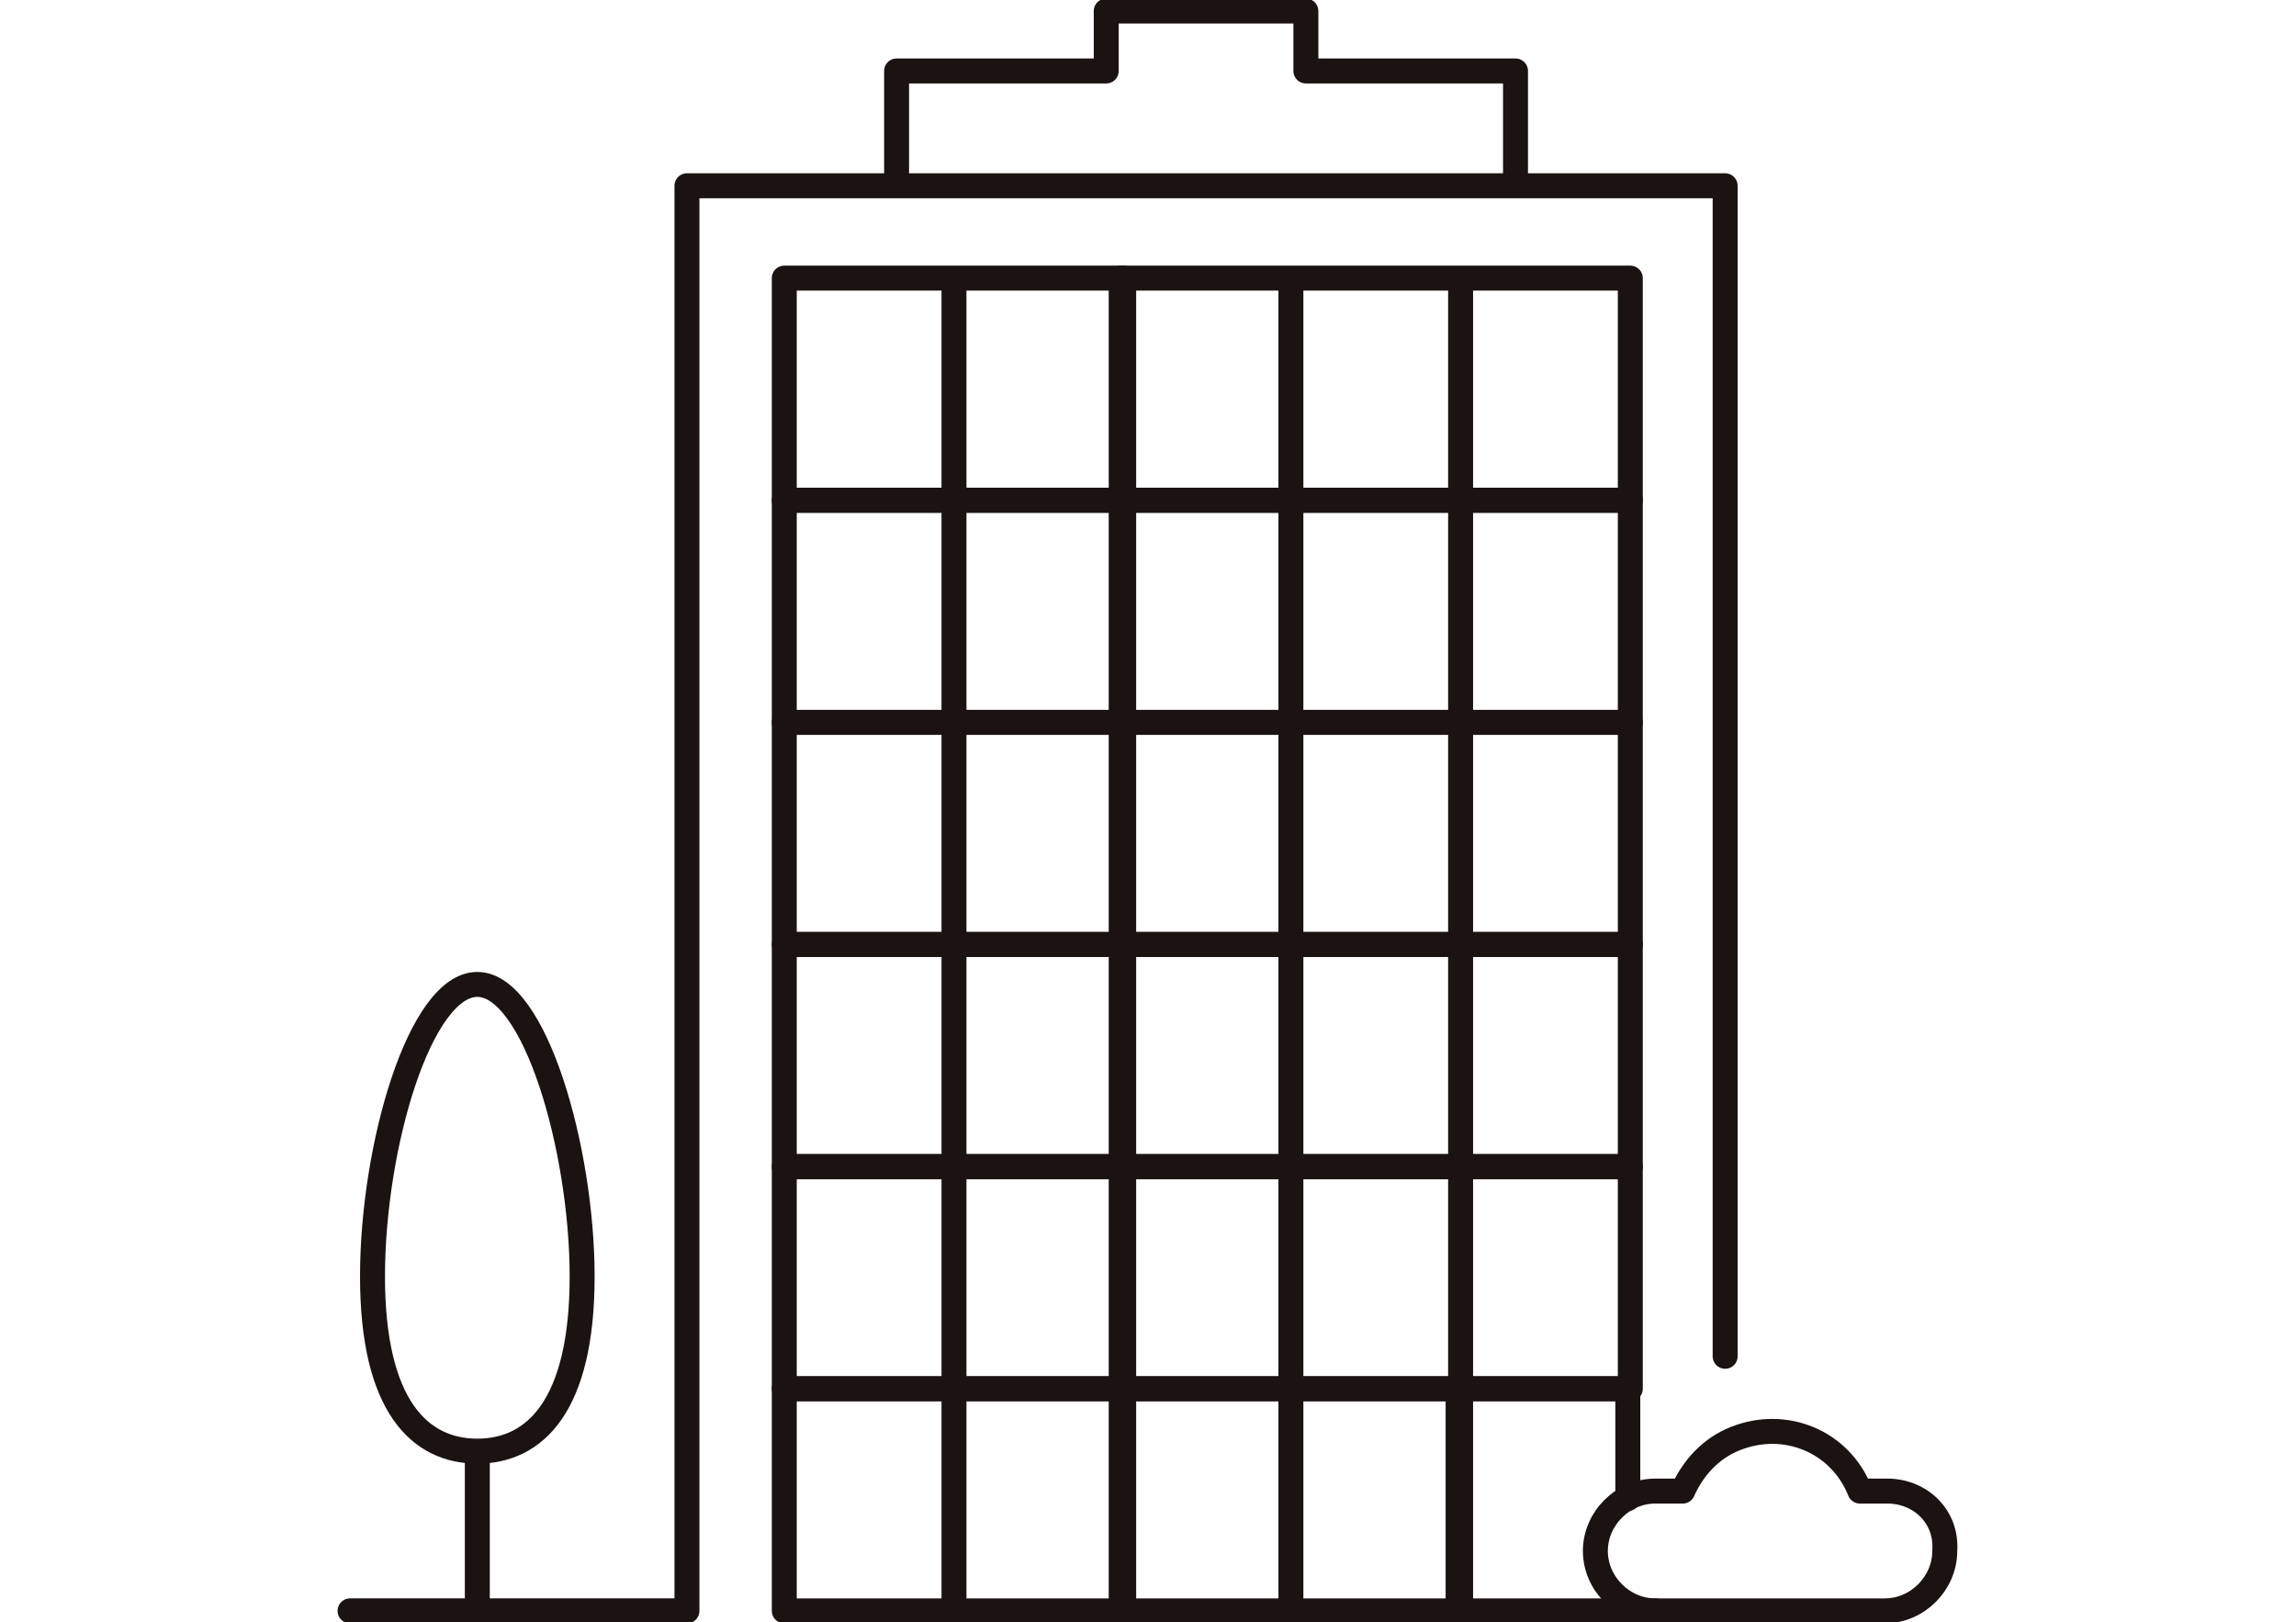 <svg version="1.1" id="レイヤー_1" xmlns="http://www.w3.org/2000/svg" x="0" y="0" viewBox="0 0 92 65" xml:space="preserve"><style>.st0{fill:none;stroke:#1a1311;stroke-linecap:round;stroke-linejoin:round}</style><path class="st0" d="M1225.2 536.7v-46.9h-41.6v57.1h-13.5" transform="translate(-1156.074 -482.357)"/><path class="st0" d="M1187.5 493.5h6.8v8.9h-6.8zM1194.3 493.5h6.8v8.9h-6.8z" transform="translate(-1156.074 -482.357)"/><path class="st0" d="M1201 493.5h6.8v8.9h-6.8zM1207.8 493.5h6.8v8.9h-6.8zM1214.6 493.5h6.8v8.9h-6.8zM1187.5 502.4h6.8v8.9h-6.8zM1194.3 502.4h6.8v8.9h-6.8z" transform="translate(-1156.074 -482.357)"/><path class="st0" d="M1201 502.4h6.8v8.9h-6.8zM1207.8 502.4h6.8v8.9h-6.8zM1214.6 502.4h6.8v8.9h-6.8zM1187.5 511.3h6.8v8.9h-6.8zM1194.3 511.3h6.8v8.9h-6.8z" transform="translate(-1156.074 -482.357)"/><path class="st0" d="M1201 511.3h6.8v8.9h-6.8zM1207.8 511.3h6.8v8.9h-6.8zM1214.6 511.3h6.8v8.9h-6.8zM1187.5 520.2h6.8v8.9h-6.8zM1194.3 520.2h6.8v8.9h-6.8z" transform="translate(-1156.074 -482.357)"/><path class="st0" d="M1201 520.2h6.8v8.9h-6.8zM1207.8 520.2h6.8v8.9h-6.8zM1214.6 520.2h6.8v8.9h-6.8zM1187.5 529.1h6.8v8.9h-6.8zM1194.3 529.1h6.8v8.9h-6.8z" transform="translate(-1156.074 -482.357)"/><path class="st0" d="M1201 529.1h6.8v8.9h-6.8zM1207.8 529.1h6.8v8.9h-6.8zM1214.6 529.1h6.8v8.9h-6.8zM1187.5 538h6.8v8.9h-6.8zM1194.3 538h6.8v8.9h-6.8z" transform="translate(-1156.074 -482.357)"/><path class="st0" d="M1201 538h6.8v8.9h-6.8zM1207.8 538h6.8v8.9h-6.8z" transform="translate(-1156.074 -482.357)"/><path class="st0" d="M1222.4 546.9h-7.9V538h6.8v4.4" transform="translate(-1156.074 -482.357)"/><path class="st0" d="M1231.7 542.1h-1.1c-.8-2-3-2.9-5-2.1-1 .4-1.7 1.2-2.1 2.1h-1.1c-1.3 0-2.4 1.1-2.4 2.4 0 1.3 1.1 2.4 2.4 2.4h9.2c1.3 0 2.4-1.1 2.4-2.4.1-1.4-1-2.4-2.3-2.4zM1179.4 533.5c0 5.2-1.9 7-4.2 7s-4.2-1.8-4.2-7 1.9-11.7 4.2-11.7 4.2 6.6 4.2 11.7zM1175.2 540.5v6.4M1216.8 489.7v-4.5h-8.4v-2.4h-8v2.4h-8.4v4.5" transform="translate(-1156.074 -482.357)"/></svg>